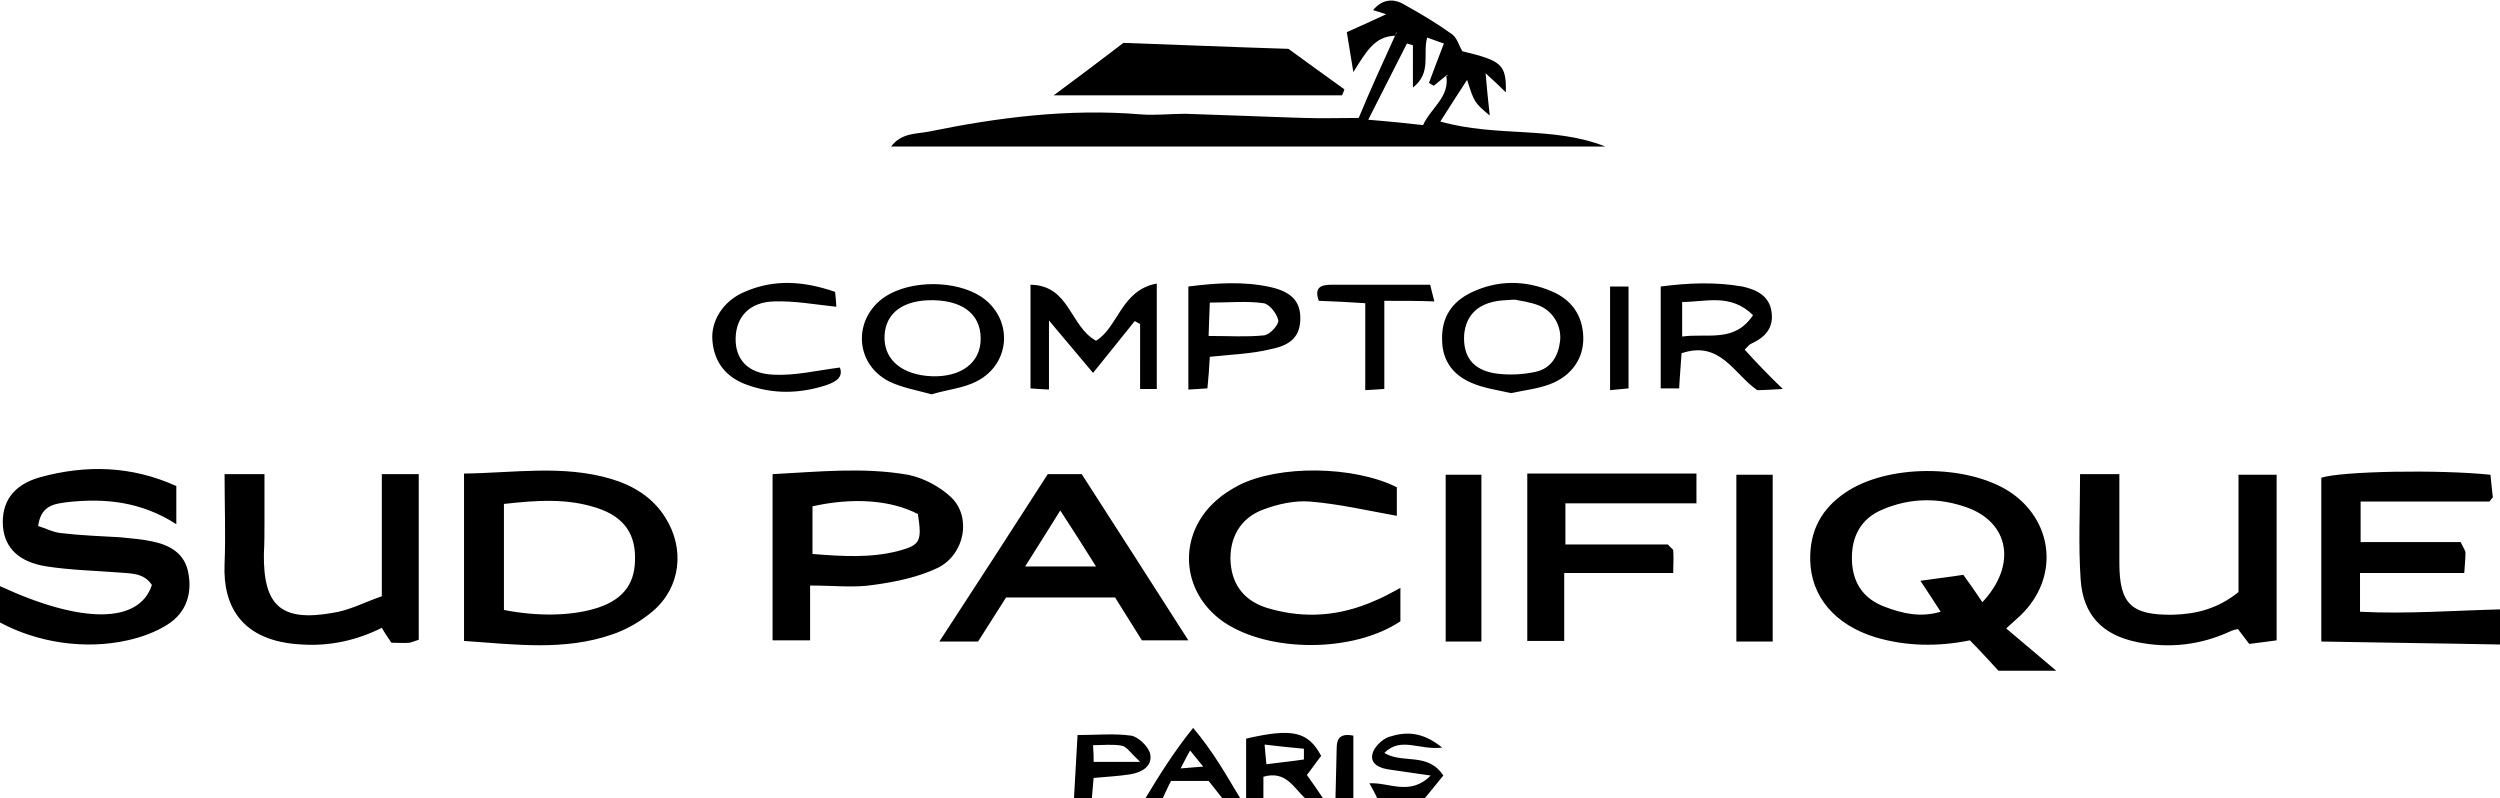 <svg xmlns="http://www.w3.org/2000/svg" xml:space="preserve" id="Laag_1" x="0" y="0" style="enable-background:new 0 0 419.7 134" version="1.1" viewBox="0 0 419.7 134"><g id="zGOYDE.tif"><g><path d="M419.7 108.2c-9.9-.2-19.8-.3-30-.5V80.2c3.4-1.1 19.7-1.4 28.4-.5.1 1.3.3 2.7.4 3.8-.4.4-.5.7-.6.7h-21.6V91h16.8c.4.9.8 1.4.8 1.8 0 1-.1 1.9-.2 3.4h-17.5v6.5c7.8.4 15.7-.2 23.6-.4-.1 2-.1 3.9-.1 5.9zM209.2 134v-10c7.8-1.8 10.4-1.2 12.6 2.9-.8 1-1.6 2.2-2.4 3.2 1 1.4 1.9 2.7 2.7 3.9h-3c-1.9-1.7-3.2-4.7-7-3.6v3.6h-2.9zm9.7-6.5v-1.8c-2.1-.2-4.2-.4-6.6-.7.1 1.4.2 2.1.3 3.3 2.3-.3 4.3-.5 6.3-.8zM180.3 134c.2-3.4.4-6.8.6-10.6 3.2 0 6.1-.3 9 .1 1.2.2 2.9 1.8 3.2 3.1.4 2.1-1.5 3.1-3.4 3.4-1.9.3-3.9.4-6.1.6-.1 1.2-.2 2.3-.3 3.4h-3zm11.1-6.1c-1.6-1.5-2.2-2.5-3-2.7-1.5-.3-3.2-.1-4.9-.1.1 1.2.1 2 .1 2.8h7.8zM231.2 134c-.3-.7-.7-1.4-1.3-2.5 3.3-.2 6.8 2.2 10.3-1.3-2.8-.4-4.8-.7-6.9-1-1.6-.2-3.3-.9-2.9-2.6.2-1.1 1.6-2.5 2.8-2.9 2.8-.9 5.6-.9 8.9 1.8-3.8.5-6.9-1.9-9.7.9 3.1 1.9 7.3-.2 9.9 3.8-1 1.2-2 2.5-3.1 3.8h-8zM192.3 134c2.3-3.8 4.7-7.7 8-11.8 3.4 4 5.6 8 7.9 11.8h-3c-.8-1-1.6-2-2.3-2.9h-6.3c-.5.9-.9 1.9-1.4 2.9h-2.9zm7.5-8c-.7 1.2-1 1.9-1.6 3 1.4-.1 2.3-.2 3.8-.3-.9-1.1-1.4-1.7-2.2-2.7zM224.2 134c.1-2.8.1-5.5.2-8.3 0-1.4.3-2.7 2.8-2.2V134h-3zM234.2 6c-3.5.1-4.9 2.8-7 6.1-.4-2.5-.7-4.3-1.1-6.7 2.2-1 4.5-2 6.6-3-.5-.2-1.2-.4-2.2-.7 1.6-1.9 3.5-2 5.3-.9 2.7 1.5 5.4 3.1 7.9 4.9.9.6 1.2 1.9 1.8 2.9 6.6 1.6 7.4 2.2 7.3 6.9-1.2-1.2-2.2-2.1-3.4-3.2.2 2.3.4 4.4.7 7.1-2.6-2.2-2.6-2.2-3.8-6-1.6 2.5-3 4.6-4.5 7 9.5 2.7 18.9.7 27.7 4.2H149.6c1.7-2.3 4.2-2.1 6.3-2.5 11.7-2.4 23.5-3.9 35.6-2.9 2.5.2 5-.1 7.5-.1 6.6.2 13.2.5 19.9.7 3 .1 5.9 0 9.2 0 1.9-4.6 4-9.2 6.1-13.8.1-.2.3-.5.4-.7-.2.2-.3.4-.4.7zm8.7 6.6c-.7.6-1.5 1.2-2.2 1.8-.3-.2-.6-.3-.8-.5.8-2.1 1.6-4.3 2.5-6.6-1-.3-1.9-.7-2.8-1-.8 2.8.8 5.9-2.4 8.4V7.6c-.3-.1-.7-.2-1-.3-2.1 4.1-4.1 8.1-6.5 12.8 3.7.3 6.5.6 9.2.9 1.4-3 4.5-4.7 3.9-8.3l.4.1c-.1 0-.3-.2-.3-.2zM336.8 105.5c2.6 2.2 5.1 4.3 8.4 7.1h-9.7c-1.4-1.5-3-3.3-4.8-5.1-5.4 1.1-10.7 1-15.8-.5-6.9-2.1-10.9-6.9-11-13-.1-4.9 1.9-8.6 5.9-11.3 7-4.8 20.3-4.8 27.5-.2 7.2 4.7 8.4 13.8 2.6 20.1-.7.8-1.6 1.5-3.1 2.9zm-4-4.4c5.8-6.2 4.5-13.2-2.3-15.8-4.8-1.8-9.8-1.8-14.6.3-3.5 1.5-5.1 4.5-5 8.4.1 3.9 2 6.6 5.6 7.9 2.9 1.1 5.9 1.8 9.3.8-1.1-1.7-2-3.1-3.4-5.2 2.7-.4 4.7-.6 7.2-1 1.1 1.5 2 2.8 3.2 4.6zM77.9 107.6V79.5c8.4-.1 16.6-1.5 24.7.9 3.7 1.1 7 3.1 9.1 6.5 3.3 5.2 2.6 11.7-2.1 15.7-2 1.7-4.4 3.1-6.8 3.9-8 2.8-16.3 1.7-24.9 1.1zm6.7-5.2c5.6 1.1 11.1 1 15.2-.2 4.5-1.3 6.7-3.9 6.8-8 .2-4.5-1.8-7.4-6.3-8.9-5.1-1.7-10.3-1.3-15.7-.7v17.8zM6.4 88.3c1.3.4 2.6 1.1 3.9 1.2 3.3.4 6.6.5 9.9.7 1.8.2 3.6.3 5.4.7 2.9.6 5.4 2 6 5.2.7 3.5-.3 6.7-3.4 8.7-2 1.3-4.5 2.2-6.8 2.7-7.1 1.6-15.1.4-21.4-3v-6.1c13.8 6.4 23.4 6.3 25.5-.2-1.4-2.1-3.6-1.9-5.7-2.1-4-.3-8-.4-11.9-1C3.2 94.4.8 92 .5 88.4c-.3-4 1.6-7 6.3-8.3 7.7-2.1 15.3-1.9 22.8 1.5V88c-5.9-3.8-12-4.4-18.3-3.7-2.2.3-4.4.5-4.9 4zM136 98.3v9.2h-6.3V79.6c7.7-.4 15.2-1.2 22.7.1 2.6.5 5.4 2 7.3 3.8 3.4 3.3 2.3 9.5-2.2 11.8-3.3 1.6-7.2 2.4-10.9 2.9-3.2.5-6.5.1-10.6.1zm18.1-12c-4.6-2.4-11-2.8-17.7-1.3v8c5 .4 9.7.7 14.4-.5 3.7-1 4-1.6 3.3-6.2zM349.2 79.6h6.6v14.9c0 6.9 2 8.8 9 8.7 3.9-.1 7.5-1 11-3.8V79.7h6.4v27.8c-1.4.2-3 .4-4.6.6-.7-.9-1.3-1.7-1.9-2.5-.4.1-.9.2-1.3.4-5 2.3-10.2 2.9-15.6 1.8-5.9-1.2-9.1-4.6-9.5-10.5-.4-5.8-.1-11.5-.1-17.7zM64.1 100.1V79.6h6.2v27.8c-.6.2-1.1.4-1.5.5-1 .1-2 0-3.1 0-.5-.8-1.1-1.6-1.6-2.5-4.2 2.1-8.7 3.1-13.4 2.8-10.2-.5-13.3-6.5-13-13.5.2-4.9 0-9.9 0-15.1h6.7v8c0 1.8 0 3.6-.1 5.4-.1 8.7 2.9 11.4 11.5 9.9 2.8-.4 5.4-1.8 8.3-2.8zM168.9 100.3c-1.6 2.5-3.1 4.9-4.7 7.4h-6.5c6.2-9.5 12.1-18.6 18.2-28.1h5.7c5.8 9 11.7 18.2 17.9 27.9h-7.8c-1.4-2.3-2.9-4.6-4.5-7.2h-18.3zm15.1-5.2c-2.2-3.5-3.9-6.2-6-9.4-2.1 3.4-3.9 6.2-5.9 9.4H184zM235.1 98.7v5.6c-7.9 5.3-22.1 5.3-29.7.1-7.2-5-7.8-14.6-1.2-20.4 1.1-1 2.4-1.8 3.7-2.5 6.8-3.5 19.4-3.3 26.6.3v4.8c-5-.9-9.7-2-14.6-2.4-2.5-.2-5.3.4-7.7 1.3-4 1.4-5.9 4.9-5.6 9 .3 3.9 2.5 6.6 6.6 7.7 6 1.7 11.8 1.2 17.5-1.3 1.5-.6 2.7-1.3 4.4-2.2zM256.4 79.5h28.4v5h-22v6.9H280c.5.6.9.8.9 1 .1 1.1 0 2.3 0 3.8h-18.3v11.4h-6.2V79.5z"/><path d="M176.9 16c4.3-3.2 7.8-5.8 11.7-8.8 8.7.3 18.1.7 27.7 1 3 2.2 6.2 4.5 9.4 6.8-.1.3-.2.6-.4 1h-48.4zM176.1 65.4c-1.5-.1-2.2-.1-3.1-.2V47.8c6.6.1 6.6 7 11 9.4 3.7-2.2 4.2-8.5 10.2-9.6v17.7h-2.8V54.4c-.3-.2-.6-.3-.9-.5-2.2 2.7-4.3 5.4-7 8.7-2.4-2.9-4.5-5.3-7.4-8.8v11.6zM248.7 107.7h-6v-28h6v28zM297.6 107.7h-6.1v-28h6.1v28zM299.3 65.3c-1.9.1-3.1.2-4.3.2-3.9-2.7-6.2-8.4-12.7-6.2-.1 1.8-.3 3.7-.4 5.9h-3.1V48.1c4.6-.6 9.1-.8 13.7 0 2.3.5 4.5 1.5 4.9 4.2.4 2.7-1 4.3-3.4 5.4-.3.1-.5.4-1.1 1 1.9 2.1 3.9 4.2 6.4 6.6zm-16.9-14.6v5.8c4.3-.6 8.8 1.1 11.9-3.6-3.8-3.7-7.9-2.2-11.9-2.2zM156.4 66.2c-2.5-.7-5-1.1-7.2-2.2-5.8-3-6-10.6-.6-14.2 4.3-2.8 11.8-2.8 16.1 0 5.4 3.6 5.1 11.2-.7 14.2-2.3 1.2-5 1.4-7.6 2.2zm.3-15.8c-5-.1-8 2.1-8.2 5.9-.2 3.7 2.4 6.3 7 6.8 5 .5 8.7-1.6 9.1-5.5.4-4.4-2.5-7.1-7.9-7.2zM253.7 66c-2.2-.5-4.5-.8-6.6-1.7-3.1-1.3-5-3.7-5-7.3-.1-3.7 1.6-6.3 4.9-7.9 4.4-2.1 9-2.1 13.5-.2 3.3 1.4 5.2 4 5.3 7.7.1 3.5-1.9 6.5-5.6 7.9-2.1.8-4.3 1-6.5 1.5zm.6-15.7c-1.3.1-2 .1-2.7.2-3.6.5-5.5 2.5-5.8 5.7-.2 3.6 1.4 5.9 5.3 6.5 2.2.3 4.6.2 6.8-.3 2.5-.6 3.7-2.6 4-5.1.3-2.5-1.1-5-3.5-6-1.5-.6-3.2-.8-4.1-1zM203.1 59.9c-.1 1.8-.2 3.4-.4 5.3-1.1.1-2 .1-3.2.2V48.1c4.7-.6 9.3-.9 13.8.1 3.6.8 5 2.5 5 5.2 0 2.8-1.3 4.5-4.9 5.2-3.2.8-6.5.9-10.3 1.3zm-.2-3.5c3.5 0 6.4.2 9.3-.1 1-.1 2.5-1.8 2.4-2.5-.2-1.1-1.5-2.8-2.5-2.9-2.8-.4-5.8-.1-9-.1-.1 1.9-.1 3.4-.2 5.6zM140.4 51.5c-3.7-.4-7-1-10.4-.9-4.2.1-6.4 2.6-6.5 6.1-.1 3.5 1.9 6 6.3 6.2 3.6.2 7.3-.7 11.2-1.2.6 1.6-.6 2.4-2.4 3-4.4 1.4-8.8 1.5-13.2-.1-3.4-1.2-5.5-3.7-5.8-7.4-.3-3.3 1.8-6.7 5.4-8.2 5-2.2 10-1.8 15.2 0 .1 1 .2 2 .2 2.5zM232.4 50.5v14.8c-1.1.1-1.9.1-3.2.2V50.9c-2.9-.2-5.3-.3-7.8-.4-.8-2.2.3-2.7 2.1-2.7h16.6c.2.9.4 1.6.7 2.8-2.8-.1-5.2-.1-8.4-.1zM270.3 65.5V48.1h3.1v17.1c-1 .1-1.9.2-3.1.3z"/></g></g></svg>